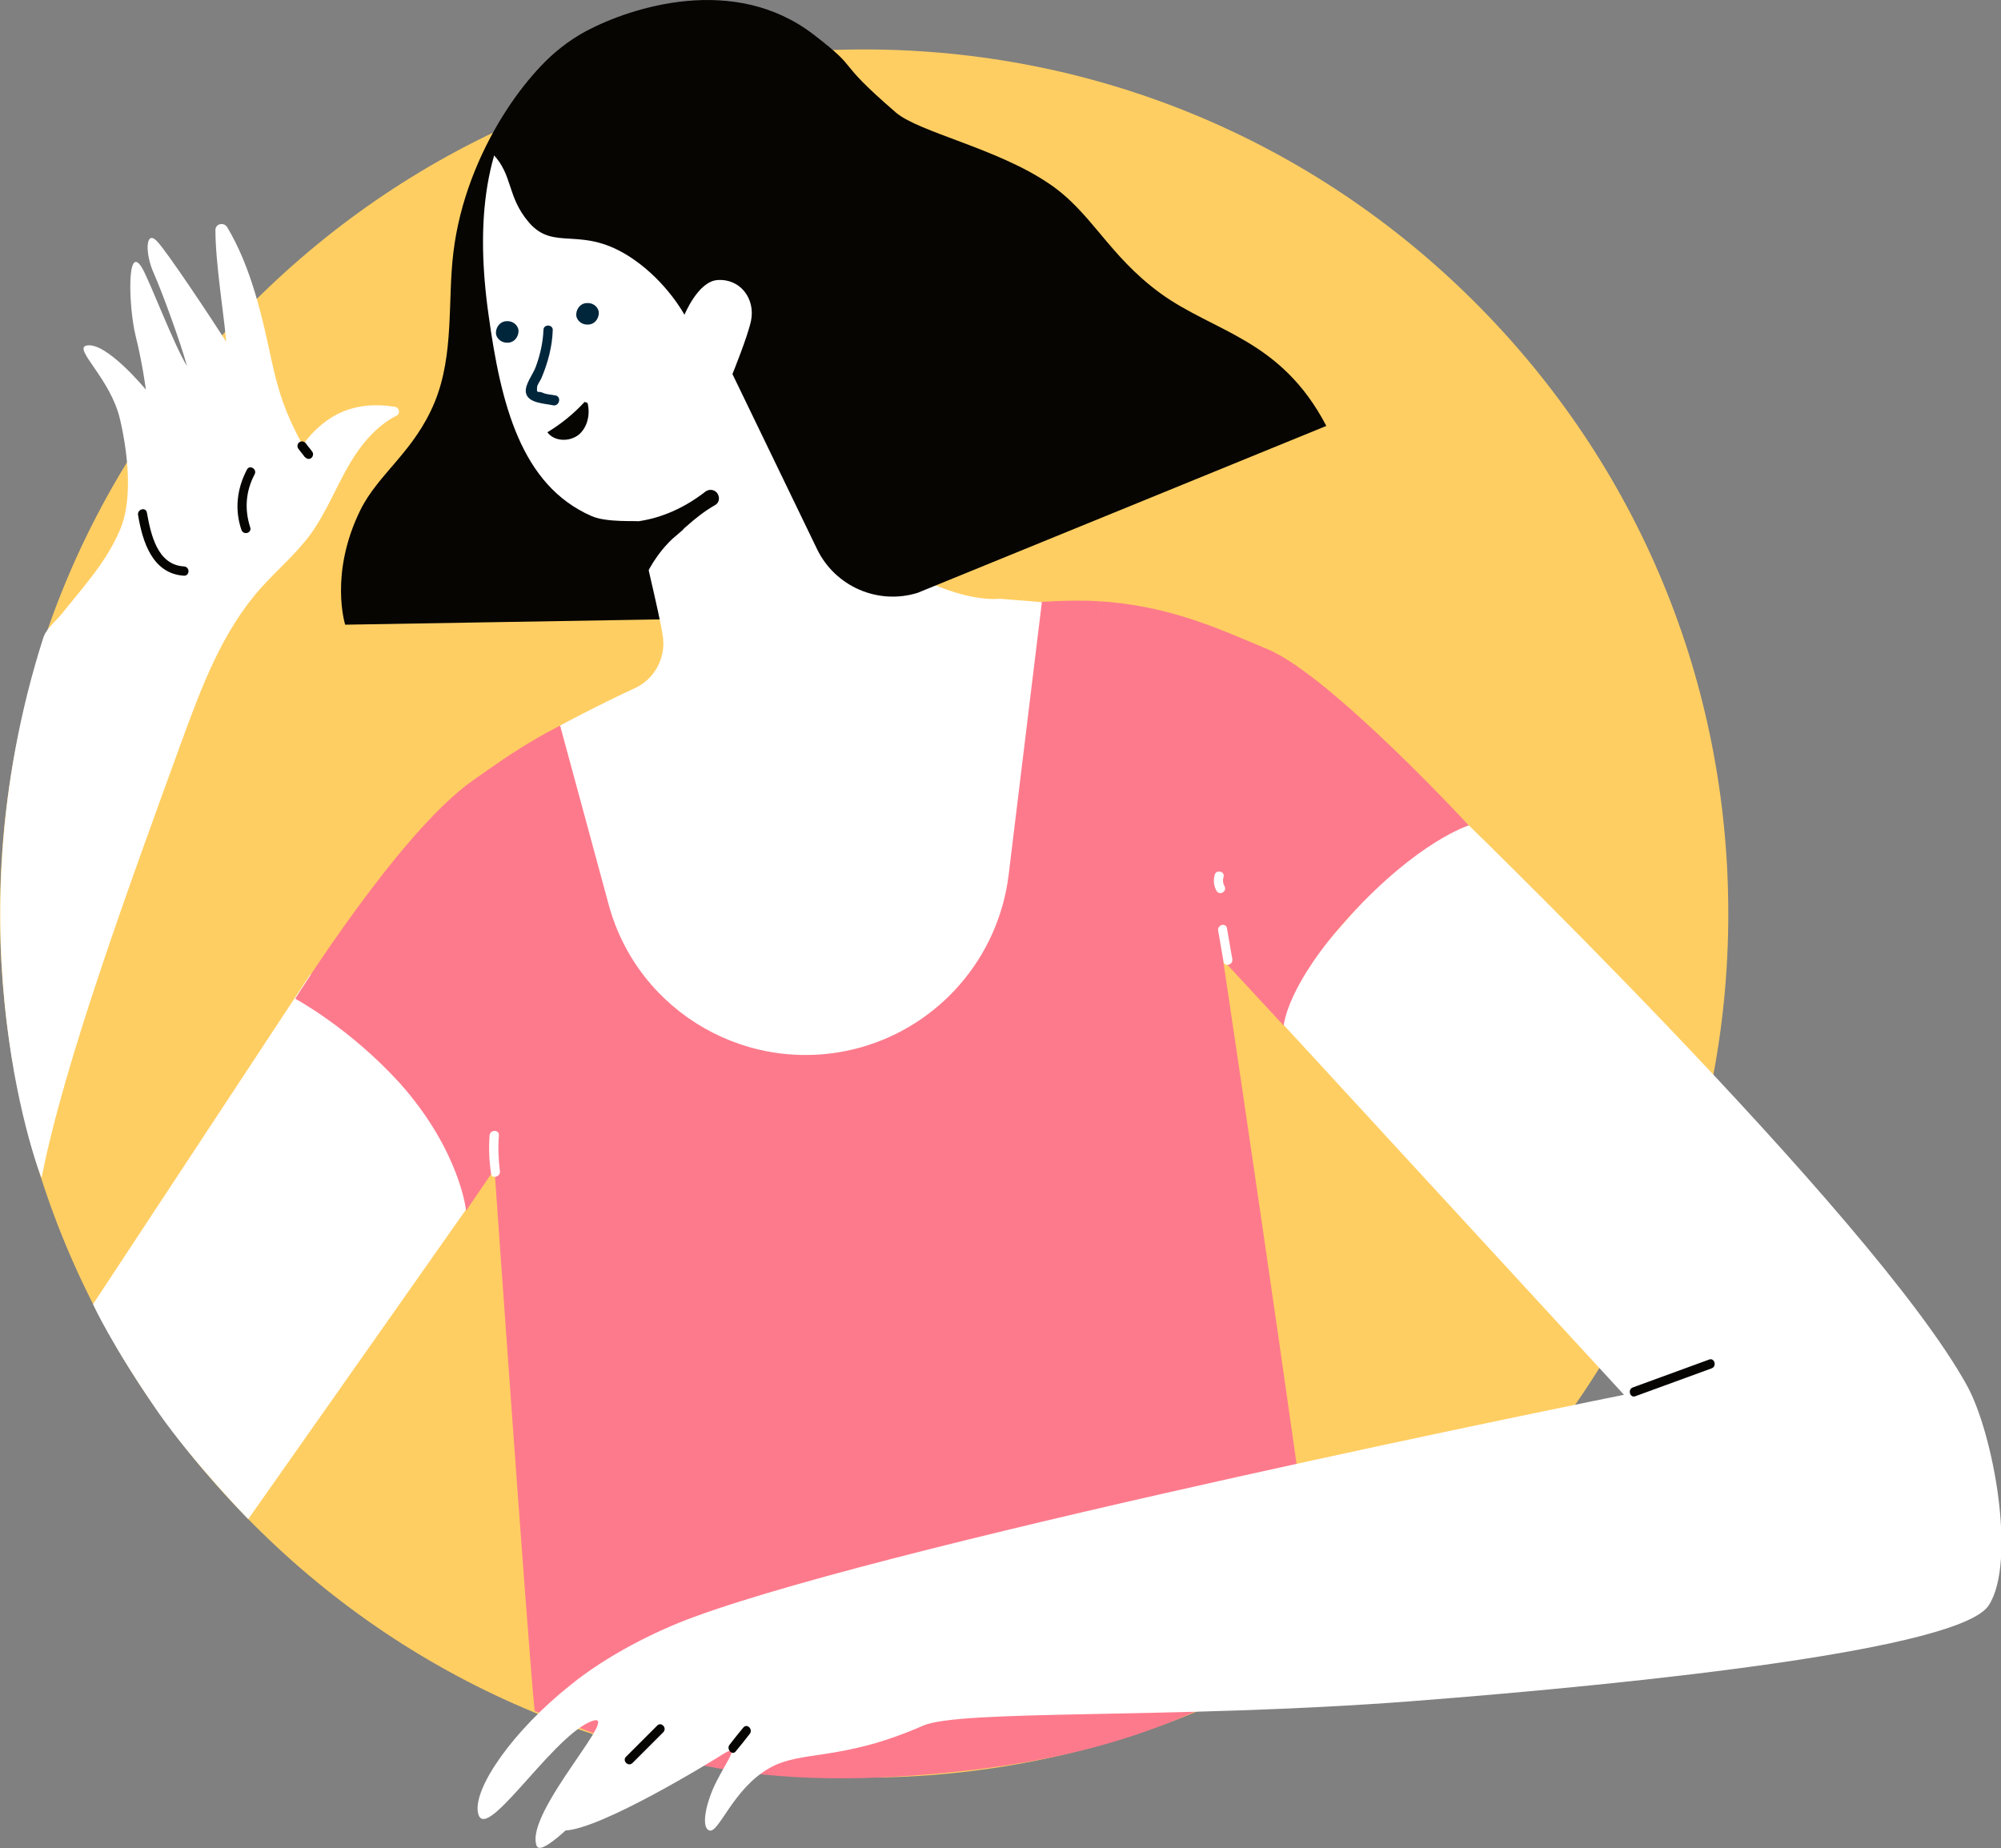 <?xml version="1.0" encoding="UTF-8"?> <!-- Generator: Adobe Illustrator 24.1.2, SVG Export Plug-In . SVG Version: 6.00 Build 0) --> <svg xmlns="http://www.w3.org/2000/svg" xmlns:xlink="http://www.w3.org/1999/xlink" id="Слой_1" x="0px" y="0px" viewBox="0 0 408.7 377.5" style="enable-background:new 0 0 408.7 377.5;" xml:space="preserve"><rect x="0" y="0" width="408.7" height="377.5" fill="#808080" stroke="none"/> <style type="text/css"> .st0{fill:#FFCE62;} .st1{fill:#FFFFFF;} .st2{fill:#FD7A8C;} .st3{fill:#060502;} .st4{fill:#00263C;} </style> <g> <g> <g> <path class="st0" d="M51.7,311.3C18.4,278,0,233.7,0,186.6S18.4,95.2,51.7,61.8C85,28.5,129.3,10.1,176.5,10.1 c47.1,0,91.5,18.4,124.8,51.7S353,139.4,353,186.6s-18.4,91.4-51.7,124.8c-33.3,33.3-77.6,51.7-124.8,51.7 C129.3,363,85,344.7,51.7,311.3z"></path> </g> <g> <g> <path class="st1" d="M97.2,244.2l-46.5,66.1c0,0-11-11.3-18.3-21.7c-9.7-14-13.4-22.2-13.4-22.2L63.4,199 c0,0,18.5,14.6,22.6,20.8C89.7,225.4,97.2,244.2,97.2,244.2z"></path> </g> <g> <path class="st2" d="M224.4,122.8l25.4,73.2c0,0,14.4,96.3,20.1,140.1c-22.3,12.4-39.9,23.5-83.7,26.6 c-40.6,2.9-58.5-6.5-77-13.2c-1.5-15.1-8.2-110.7-8.2-110.7l-5.8,8.5c0,0-1.2-12.1-13.4-25.9C71.5,210,60.3,204,60.3,204 s21.3-34.1,36.3-44.6c8.4-5.9,16-11.5,33.2-17.8C161.3,130.1,203.2,121.6,224.4,122.8z"></path> </g> <g> <path class="st3" d="M147.7,126.3l-77.2,1.3c0,0-3.3-10.4,3.1-23.4c3.7-7.5,11-11.9,15.2-22.1c4-9.8,2.6-20.7,3.8-30.5 c2.5-21,16.2-38.6,23.5-42.7C133.4-1,147.7,126.3,147.7,126.3z"></path> </g> <g> <path class="st1" d="M8.8,130.4c0.6-2,2.5-3.4,3.8-5c4.4-5.5,9.3-10.8,12-17.4c2.7-6.5,1.3-16.5-0.1-22.4 c-1.9-8.2-9.5-14.3-6.9-15c4-1,12.2,9,12.2,9s-0.7-5.4-2.1-11S25.8,49.4,29,54.7c1.6,2.7,6.4,15.5,9.2,20.1 c-1.3-4.8-5.1-15.2-6.8-19c-1.8-4-1.7-8.9,0.6-6.6c2,2,11.4,16.2,14.2,20.6C45.8,64.7,44,53.8,44,47c0-1.3,1.7-1.7,2.4-0.6 c4.9,8.2,7.1,18,9.1,27.4c1.5,6.7,2.8,10.6,6.3,17.1c4.8-6.5,10.9-9.1,18.9-7.8c0.9,0.2,1.1,1.4,0.3,1.8c-4,2-7.2,5.8-9.5,9.7 c-2.9,4.9-4.9,10.2-8.2,14.7c-3,4-6.8,7.2-10.1,10.9c-7.9,8.9-12.1,20.3-16.2,31.5c-10.4,28.6-24,65.6-28.5,88.9 C8.5,241-10.7,191.6,8.8,130.4z"></path> </g> <g> <path class="st1" d="M212.8,123l-8.6-0.7c-7.5,0.7-24.2-5.3-30.9-17.8c-6.2-11.5-4.4-36.8-3.5-49.8c0.7-10,3.3-35.1-7.6-44.4 c-6.5-5.6-15.9-6.2-24.4-5.5c-10.6,0.8-21.9,3.5-28.8,11.6c-10.2,12-11.9,29.1-9.2,48c2.5,18.1,6.6,34.7,21,41 c3.1,1.4,9.4,0.9,9.5,1.1c0.6,3.8,4.4,18.7,5.1,23.6c0.6,4.4-1.8,8.7-5.8,10.5c-7.4,3.4-15.2,7.6-15.2,7.6l9.9,36.5 c6,22.3,29,35.4,51.3,29.3l0,0c16.3-4.5,28.3-18.4,30.4-35.2L212.8,123z"></path> </g> <g> <path class="st3" d="M146.6,100.9L146.6,100.9c0.5,0.9,0.2,1.9-0.6,2.3c-2.1,1.2-4,2.7-5.9,4.4c-0.3,0.2-0.5,0.5-0.7,0.7 c-0.7,0.6-1.4,1.2-2.1,1.8c-2,1.9-3.6,4.1-4.9,6.5c-1-4.3-2-8.4-2.2-10.1l0,0c5.1-0.7,9.8-2.9,13.9-6.1 C144.9,99.8,146.1,100,146.6,100.9z"></path> </g> <g> <path class="st3" d="M166.1,7c-16.2-12.4-37.2-5.5-46.3-0.7c-15.5,8.3-19.1,25.2-19.1,25.2c4.1,4.3,2.8,8.6,7.3,13.9 c5.3,6.2,10.8,0.3,21.3,7.5c7,4.8,10.5,11.4,10.5,11.4s2.8-6.9,6.8-7.1c4.6-0.3,7.7,3.8,6.8,8.3c-0.7,3.3-3.8,10.9-3.8,10.9 l17.3,35.8c3.7,7.6,12.4,11.4,20.5,8.9L270.9,87C261.6,69.2,248,67.9,237,59.9c-10.8-7.9-14-16.6-22.9-22.5 C203.6,30.3,187.7,27,183,23C169.7,11.5,176.4,14.9,166.1,7z"></path> </g> <g> <path class="st1" d="M295.7,164.4L259.1,206l72.6,78.9c0,0-146.8,29.5-190,45.4c-7.7,2.8-17.7,7.8-25.2,13.9 c-11.8,9.4-19.7,20.9-18.9,25.9c1.1,7.2,14.5-14.5,22.7-18.3S107,370.1,109.6,377c1.5,4.2,24-22.7,25.2-23.3 c2.3-1.1-25.2,20.2-19.6,20.2c7.2,0,30.3-14.2,32.8-15.8c3.6-2.1-0.5,2.8-2.5,7.6c-1.5,3.6-2.2,7.7-0.6,8.2 c1.9,0.6,4.8-8.4,12-12.6c6.7-4,14.5-1.3,31.6-8.8c7.7-3.4,51.2-1.3,99.7-5c49.2-3.8,112.3-10.7,118-19.6 c5.7-8.8,1-34.9-4.4-44.8C382.6,248.1,295.7,164.4,295.7,164.4z"></path> </g> <g> <path class="st2" d="M259.1,132.7c12.7,5.4,40.9,35.9,40.9,35.9s-10.2,3.1-24.3,18.5c-13,14.2-13.5,22.4-13.5,22.4L246,192 l-21.6-69.2C238.8,123.7,248.9,128.4,259.1,132.7z"></path> </g> <g> <g> <path class="st1" d="M249.9,179.2c-0.2,0.6-0.1,1.3,0.2,1.8c0.6,1.1-1,2-1.6,1s-0.7-2.2-0.4-3.3 C248.4,177.5,250.3,178,249.9,179.2L249.9,179.2z"></path> </g> </g> <g> <g> <path class="st1" d="M249.9,196.4c-0.4-2.1-0.7-4.2-1.1-6.3c-0.2-1.2,1.6-1.7,1.8-0.5c0.4,2.1,0.7,4.2,1.1,6.3 C251.9,197.1,250.1,197.6,249.9,196.4L249.9,196.4z"></path> </g> </g> <g> <g> <path class="st1" d="M101.9,231.9c-0.2,2.5-0.1,4.9,0.2,7.3c0.2,1.2-1.7,1.7-1.8,0.5c-0.4-2.6-0.5-5.2-0.3-7.8 C100.1,230.7,102,230.7,101.9,231.9L101.9,231.9z"></path> </g> </g> <g> <g> <path class="st3" d="M149,356.4c0.9-1.2,1.9-2.4,2.8-3.5c0.8-1,2.1,0.4,1.3,1.3c-0.9,1.2-1.9,2.4-2.8,3.5 C149.6,358.7,148.3,357.3,149,356.4L149,356.4z"></path> </g> </g> <g> <g> <path class="st3" d="M135.5,353.8c-2.1,2.1-4.2,4.2-6.3,6.3c-0.9,0.9-2.2-0.5-1.3-1.3c2.1-2.1,4.2-4.2,6.3-6.3 C135,351.6,136.3,352.9,135.5,353.8L135.5,353.8z"></path> </g> </g> <g> <g> <path class="st3" d="M62.2,93.3c-0.4-0.6-0.9-1.1-1.3-1.7c-0.3-0.4-0.1-1.1,0.3-1.3c0.5-0.3,1-0.1,1.3,0.3 c0.4,0.6,0.9,1.1,1.3,1.7c0.3,0.4,0.1,1.1-0.3,1.3C63.1,93.9,62.6,93.7,62.2,93.3L62.2,93.3z"></path> </g> </g> <g> <g> <path class="st3" d="M333.5,283.4c5.2-1.9,10.4-3.8,15.6-5.7c1.1-0.4,1.6,1.4,0.5,1.8c-5.2,1.9-10.4,3.8-15.6,5.7 C332.9,285.6,332.4,283.8,333.5,283.4L333.5,283.4z"></path> </g> </g> <g> <g> <path class="st3" d="M52,96.9c-1.8,3.4-2.1,7.1-0.9,10.8c0.4,1.2-1.4,1.7-1.8,0.5c-1.4-4.1-0.9-8.4,1.1-12.2 C50.9,94.8,52.6,95.8,52,96.9L52,96.9z"></path> </g> </g> <g> <path class="st4" d="M119.9,61.9h0.2c1.2,0,2.3,1,2.2,2.2c-0.1,1.2-1,2.2-2.2,2.2h-0.2c-1.2,0-2.3-1-2.2-2.2 C117.8,62.9,118.7,61.9,119.9,61.9z"></path> </g> <g> <path class="st4" d="M103.5,65.6h0.2c1.2,0,2.3,1,2.2,2.2c-0.1,1.2-1,2.2-2.2,2.2h-0.2c-1.2,0-2.3-1-2.2-2.2 C101.4,66.6,102.3,65.6,103.5,65.6z"></path> </g> <g> <g> <path class="st3" d="M37.6,117.6c-6.5-0.4-8.5-7-9.4-12.4c-0.2-1.2,1.6-1.7,1.8-0.5c0.8,4.4,2.1,10.7,7.6,11 C38.8,115.8,38.8,117.6,37.6,117.6L37.6,117.6z"></path> </g> </g> <g> <path class="st3" d="M119.4,82.1c-2.2,2.4-4.8,4.5-7.6,6.2c1.4,1.9,4.5,2,6.4,0.5c1.8-1.5,2.4-4.2,1.8-6.5L119.4,82.1z"></path> </g> <g> <g> <path class="st4" d="M113,82.8c-1.7-0.4-5.3-0.4-5.6-2.7c-0.2-1.6,1.5-3.7,2-5.1c0.9-2.4,1.5-5,1.6-7.6c0-1.2,1.9-1.2,1.9,0 c-0.1,3.4-1,6.7-2.3,9.8c-0.2,0.5-0.9,1.4-0.9,1.9c-0.1,1.4,0.1,0.7,1.1,1.1c0.8,0.4,1.9,0.4,2.8,0.6 C114.7,81.2,114.2,83,113,82.8L113,82.8z"></path> </g> </g> </g> </g> </g> </svg> 